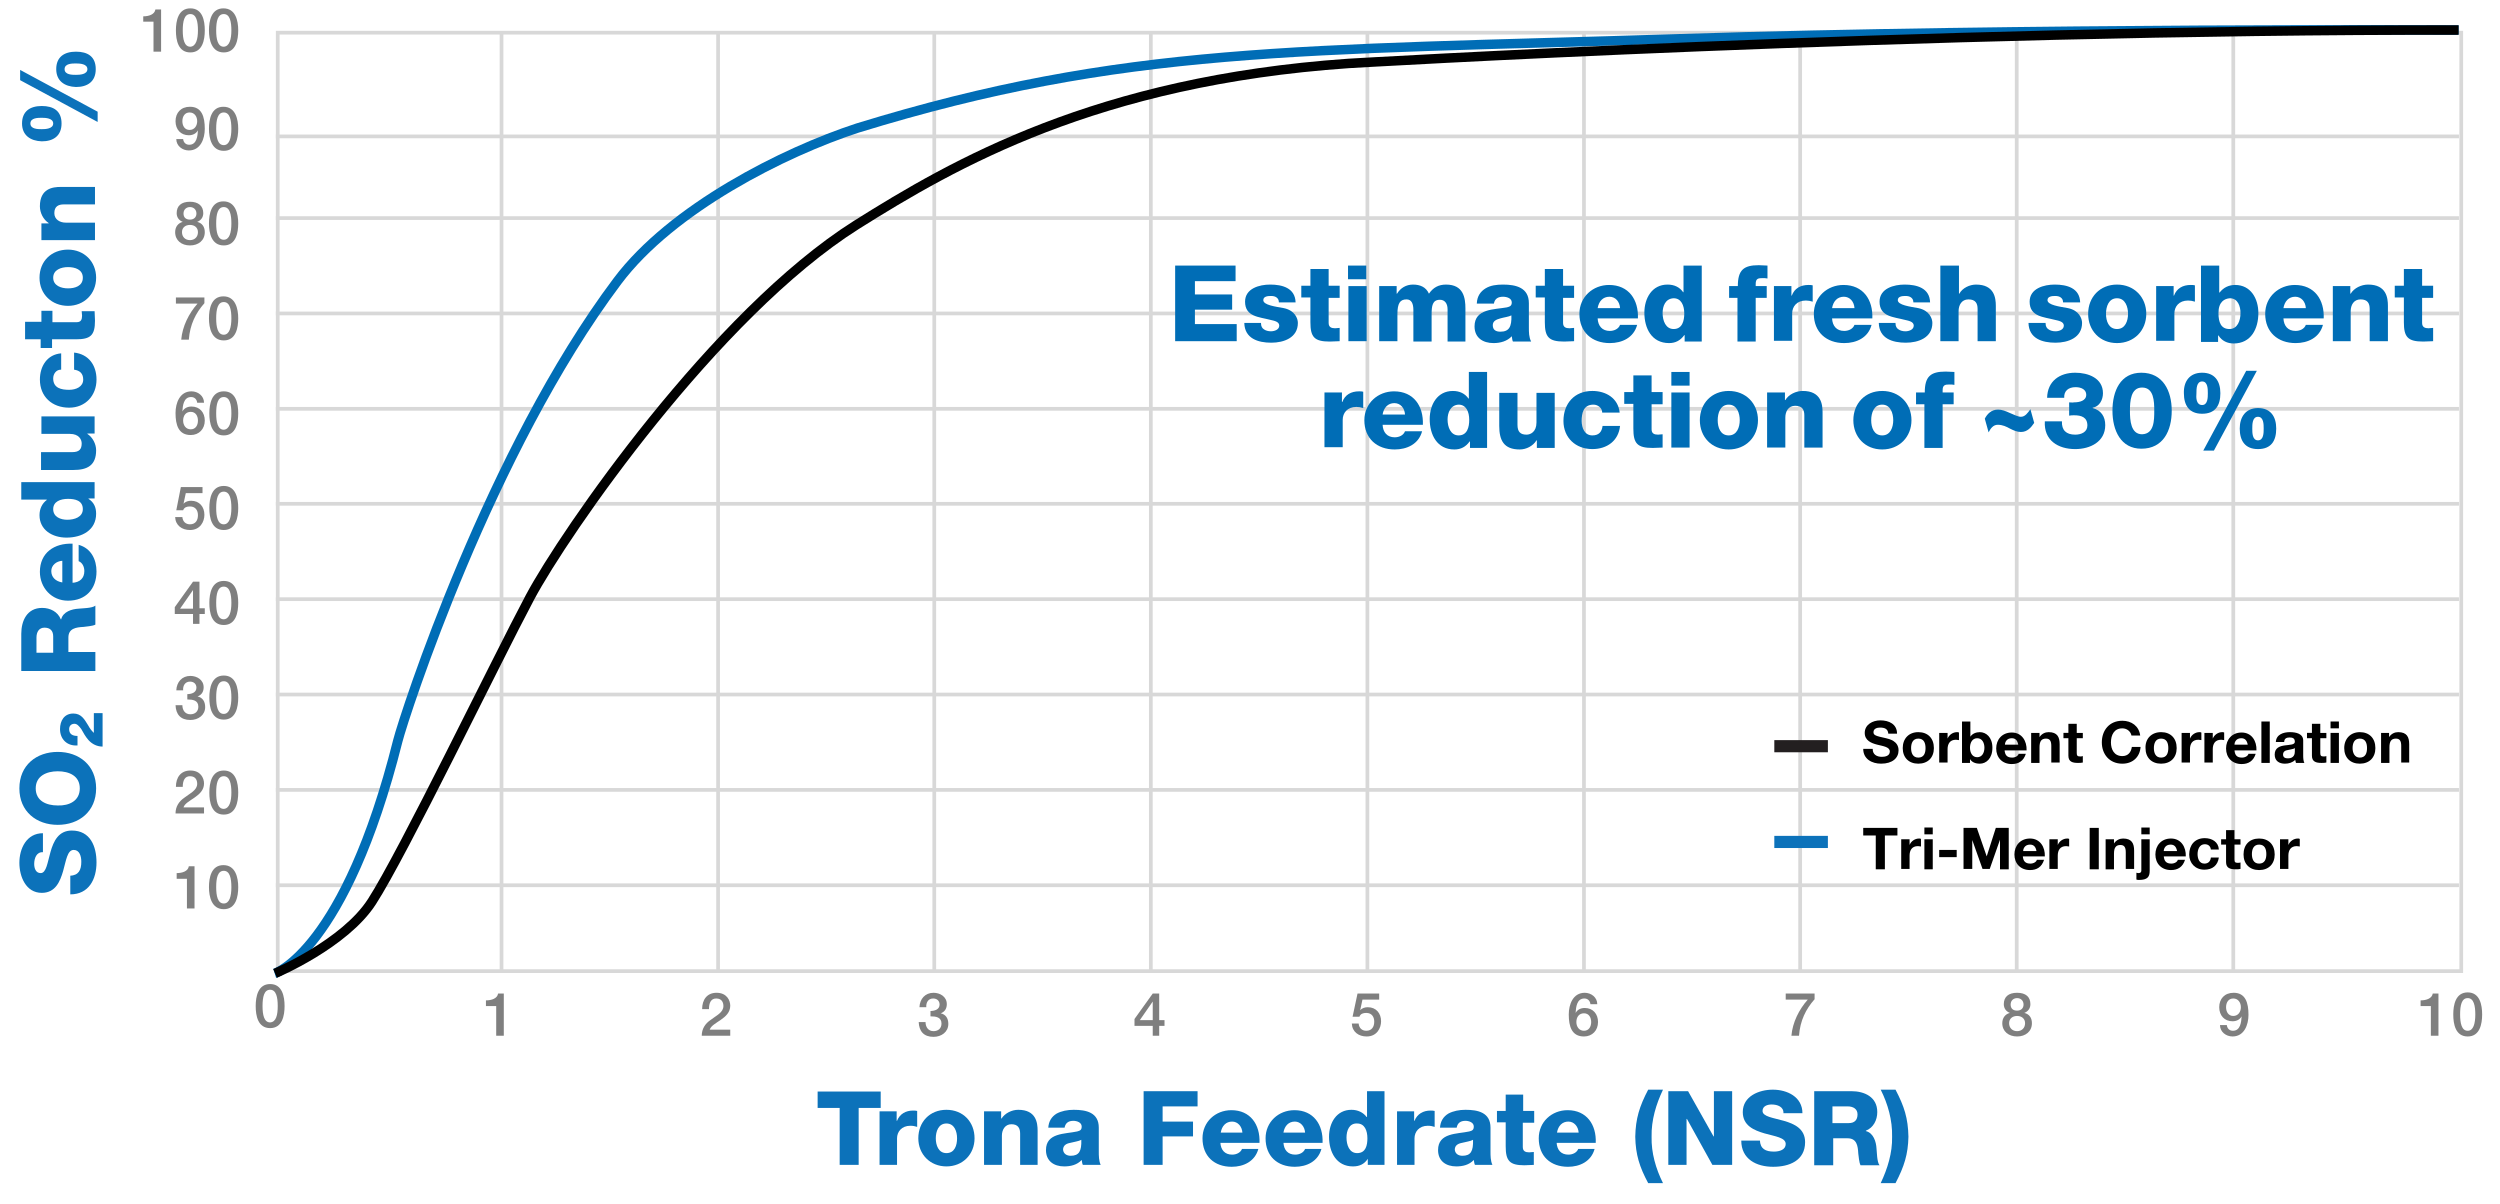 <?xml version="1.0" encoding="utf-8"?>
<!-- Generator: Adobe Illustrator 27.4.1, SVG Export Plug-In . SVG Version: 6.00 Build 0)  -->
<svg version="1.1" id="Layer_1" xmlns="http://www.w3.org/2000/svg" xmlns:xlink="http://www.w3.org/1999/xlink" x="0px" y="0px"
	 viewBox="0 0 658 317" style="enable-background:new 0 0 658 317;" xml:space="preserve">
<style type="text/css">
	.st0{enable-background:new    ;}
	.st1{fill:#0C72BA;}
	.st2{fill:none;stroke:#D8D8D8;stroke-width:0.981;stroke-miterlimit:10;}
	.st3{opacity:0.5;enable-background:new    ;}
	.st4{fill:#231F20;}
	.st5{fill:none;stroke:#006DB6;stroke-width:2.5;stroke-miterlimit:10;}
	.st6{fill:none;stroke:#000000;stroke-width:2.5;stroke-miterlimit:10;}
	.st7{fill:#006DB6;}
</style>
<g class="st0">
	<path class="st1" d="M18.4,230.5c2.3-0.1,3-1.5,3-3.7c0-1.5-0.5-3.1-2-3.1c-1.7,0-2,2.8-2.8,5.6c-0.8,2.7-2,5.7-5.6,5.7
		c-4.2,0-5.9-4.3-5.9-7.9c0-3.8,1.9-7.8,6.2-7.8v5c-1.7-0.1-2.3,1.6-2.3,3.1c0,1.1,0.4,2.4,1.7,2.4c1.5,0,1.8-2.8,2.6-5.6
		c0.8-2.8,2.1-5.6,5.6-5.6c4.9,0,6.5,4.2,6.5,8.4c0,4.4-2,8.4-6.9,8.4V230.5z"/>
	<path class="st1" d="M5.1,207.5c0-6.1,4.5-9.6,10.1-9.6c5.6,0,10.1,3.5,10.1,9.6s-4.5,9.6-10.1,9.6C9.6,217.1,5.1,213.6,5.1,207.5z
		 M21,207.5c0-3.3-2.8-4.5-5.8-4.5c-2.9,0-5.8,1.2-5.8,4.5s2.8,4.5,5.8,4.5C18.2,212.1,21,210.8,21,207.5z"/>
</g>
<g class="st0">
	<path class="st1" d="M27,196.5c-1.4,0-2.7-0.6-3.7-1.7c-0.8-0.9-1.4-2-1.9-2.9c-0.6-0.8-1.1-1.4-1.8-1.4c-0.9,0-1.4,0.6-1.4,1.4
		c0,1.4,1,1.8,2.2,1.8v2.5c-2.7,0.2-4.6-1.6-4.6-4.3c0-2.2,1.1-4.1,3.5-4.1c2.1,0,2.9,1.5,3.9,3.1c0.5,0.9,0.8,1.3,1.5,2v-5.2H27
		V196.5z"/>
</g>
<g class="st0">
	<path class="st1" d="M5.6,176.7v-9.9c0-3.4,1.5-6.8,5.5-6.8c2.1,0,4.1,1,4.9,3h0.1c0.5-2,2.8-2.7,4.6-2.8c0.8-0.1,3.6-0.1,4.4-0.8
		v5c-0.7,0.4-2.5,0.5-3.1,0.6c-2,0.1-4,0.4-4,2.8v3.8h7.1v5H5.6z M14,171.7v-4.2c0-1.5-0.8-2.3-2.3-2.3c-1.4,0-2.1,1.1-2.1,2.6v4H14
		z"/>
	<path class="st1" d="M19,153.4c2-0.1,3.2-1.2,3.2-3.1c0-1.1-0.5-2.2-1.5-2.6v-4.3c3.3,0.9,4.7,3.9,4.7,7c0,4.6-2.8,7.7-7.5,7.7
		c-4.3,0-7.4-3.4-7.4-7.6c0-5,3.8-7.6,8.6-7.4V153.4z M16.4,147.6c-1.6,0.1-2.9,1.2-2.9,2.7c0,1.6,1.1,2.7,2.9,3V147.6z"/>
	<path class="st1" d="M24.9,126.8v4.4h-1.6v0.1c1.4,0.9,2,2.2,2,3.9c0,4.4-3.8,6.3-7.8,6.3c-3.7,0-7.1-2-7.1-5.9
		c0-1.7,0.7-3.1,1.9-4v-0.1H5.6v-4.6H24.9z M17.7,136.8c1.9,0,4.1-0.7,4.1-2.8c0-2.3-2.1-2.7-3.9-2.7c-2,0-3.9,0.7-3.9,2.7
		C14,136.1,16,136.8,17.7,136.8z"/>
	<path class="st1" d="M24.9,109.6v4.5H23v0.1c1.4,0.9,2.3,2.7,2.3,4.3c0,4-2.3,5.2-6,5.2h-8.5V119H19c1.9,0,2.5-0.8,2.5-2.3
		c0-1-0.7-2.5-3.1-2.5h-7.5v-4.6H24.9z"/>
	<path class="st1" d="M16,97.3c-1.2,0-2,1.1-2,2.3c0,2.6,2.2,3,4.2,3c1.8,0,3.7-0.8,3.7-2.7c0-1.6-0.9-2.4-2.4-2.6v-4.5
		c3.8,0.4,5.9,3.3,5.9,7.1c0,4.2-2.9,7.4-7.2,7.4c-4.5,0-7.7-2.9-7.7-7.4c0-3.5,1.9-6.6,5.6-6.9V97.3z"/>
	<path class="st1" d="M13.8,81.9v2.9h6.4c1.1,0,1.4-0.7,1.4-1.7c0-0.4-0.1-0.8-0.1-1.2h3.4c0,0.8,0.1,1.7,0.1,2.5
		c0,3.9-1.2,4.9-5,4.9h-6.3v2.3h-3v-2.3H6.6v-4.6h4.3v-2.9H13.8z"/>
	<path class="st1" d="M10.4,73.1c0-4.4,3.2-7.4,7.5-7.4c4.2,0,7.4,3.1,7.4,7.4s-3.2,7.4-7.4,7.4C13.7,80.5,10.4,77.5,10.4,73.1z
		 M21.8,73.1c0-2.2-2.1-2.8-3.9-2.8c-1.8,0-3.9,0.7-3.9,2.8c0,2.1,2.1,2.8,3.9,2.8C19.7,75.9,21.8,75.3,21.8,73.1z"/>
	<path class="st1" d="M10.9,63.3v-4.5h1.9v-0.1c-1.4-0.9-2.3-2.7-2.3-4.4c0-4.7,3.4-5.1,5.5-5.1h9v4.6h-6.8h-1.4
		c-1.4,0-2.5,0.5-2.5,2.3c0,1.7,1.5,2.5,3,2.5h7.7v4.6H10.9z"/>
	<path class="st1" d="M25.7,32.1l-20.4-11v-2.7l20.4,11V32.1z M5.8,32.5c0-3.2,2.1-4.6,5.2-4.6c3.1,0,5.2,1.3,5.2,4.6
		c0,3.3-2.2,4.7-5.2,4.7C8,37.1,5.8,35.6,5.8,32.5z M14,32.5c0-1.4-2-1.5-3-1.5s-3,0-3,1.5c0,1.5,2,1.5,3,1.5S14,33.9,14,32.5z
		 M14.8,18.2c0-3.2,2.1-4.6,5.2-4.6c3.1,0,5.2,1.3,5.2,4.6c0,3.3-2.2,4.7-5.2,4.7C17,22.8,14.8,21.3,14.8,18.2z M23,18.2
		c0-1.4-2-1.5-3-1.5s-3,0-3,1.5c0,1.5,2,1.5,3,1.5S23,19.6,23,18.2z"/>
</g>
<g class="st0">
	<path class="st1" d="M231.7,291.6H226v15h-5v-15h-5.8v-4.3h16.6V291.6z"/>
	<path class="st1" d="M231.5,292.5h4.5v2.5h0.1c0.7-1.8,2.3-2.7,4.2-2.7c0.4,0,0.7,0,1.1,0.1v4.2c-0.6-0.2-1.1-0.3-1.8-0.3
		c-2.3,0-3.5,1.6-3.5,3.3v7h-4.6V292.5z"/>
	<path class="st1" d="M249.1,292.1c4.4,0,7.4,3.2,7.4,7.5c0,4.2-3.1,7.4-7.4,7.4s-7.4-3.2-7.4-7.4
		C241.7,295.3,244.7,292.1,249.1,292.1z M249.1,303.5c2.2,0,2.8-2.1,2.8-3.9c0-1.8-0.7-3.9-2.8-3.9c-2.1,0-2.8,2.1-2.8,3.9
		C246.3,301.4,247,303.5,249.1,303.5z"/>
	<path class="st1" d="M259,292.5h4.5v1.9h0.1c0.9-1.4,2.7-2.3,4.4-2.3c4.7,0,5.1,3.4,5.1,5.5v9h-4.6v-6.8v-1.4
		c0-1.4-0.5-2.5-2.3-2.5c-1.7,0-2.5,1.5-2.5,3v7.7H259V292.5z"/>
	<path class="st1" d="M275.9,296.9c0.1-1.8,0.9-3,2.2-3.8c1.3-0.7,2.9-1,4.5-1c3.3,0,6.6,0.7,6.6,4.7v6.2c0,1.2,0,2.5,0.5,3.6H285
		c-0.2-0.4-0.2-0.9-0.3-1.3c-1.2,1.3-2.9,1.7-4.6,1.7c-2.7,0-4.8-1.4-4.8-4.3c0-4.6,5-4.2,8.2-4.9c0.8-0.2,1.2-0.4,1.2-1.3
		c0-1.1-1.3-1.5-2.2-1.5c-1.3,0-2.1,0.6-2.3,1.8H275.9z M281.8,304.2c2.2,0,2.9-1.2,2.8-4.2c-0.7,0.4-1.8,0.5-2.9,0.8
		c-1.1,0.2-1.9,0.7-1.9,1.8C279.9,303.7,280.8,304.2,281.8,304.2z"/>
	<path class="st1" d="M300.9,287.2h14.3v4h-9.2v4h8v3.9h-8v7.5h-5V287.2z"/>
	<path class="st1" d="M321.2,300.7c0.1,2,1.2,3.2,3.1,3.2c1.1,0,2.2-0.5,2.6-1.5h4.3c-0.9,3.3-3.9,4.7-7,4.7c-4.6,0-7.7-2.8-7.7-7.5
		c0-4.3,3.4-7.4,7.6-7.4c5,0,7.6,3.8,7.4,8.6H321.2z M327,298.1c-0.1-1.6-1.2-2.9-2.7-2.9c-1.6,0-2.7,1.1-3,2.9H327z"/>
	<path class="st1" d="M337.8,300.7c0.1,2,1.2,3.2,3.1,3.2c1.1,0,2.2-0.5,2.6-1.5h4.3c-0.9,3.3-3.9,4.7-7,4.7c-4.6,0-7.7-2.8-7.7-7.5
		c0-4.3,3.4-7.4,7.6-7.4c5,0,7.6,3.8,7.4,8.6H337.8z M343.5,298.1c-0.1-1.6-1.2-2.9-2.7-2.9c-1.6,0-2.7,1.1-3,2.9H343.5z"/>
	<path class="st1" d="M364.4,306.6H360V305H360c-0.9,1.4-2.2,2-3.9,2c-4.4,0-6.3-3.8-6.3-7.8c0-3.7,2-7.1,5.9-7.1
		c1.7,0,3.1,0.7,4,1.9h0.1v-6.8h4.6V306.6z M354.4,299.4c0,1.9,0.7,4.1,2.8,4.1c2.3,0,2.7-2.1,2.7-3.9c0-2-0.7-3.9-2.7-3.9
		C355.1,295.6,354.4,297.6,354.4,299.4z"/>
	<path class="st1" d="M367.7,292.5h4.5v2.5h0.1c0.7-1.8,2.3-2.7,4.2-2.7c0.4,0,0.7,0,1.1,0.1v4.2c-0.6-0.2-1.1-0.3-1.8-0.3
		c-2.3,0-3.5,1.6-3.5,3.3v7h-4.6V292.5z"/>
	<path class="st1" d="M379,296.9c0.1-1.8,0.9-3,2.2-3.8c1.3-0.7,2.9-1,4.5-1c3.3,0,6.6,0.7,6.6,4.7v6.2c0,1.2,0,2.5,0.5,3.6h-4.6
		c-0.2-0.4-0.2-0.9-0.3-1.3c-1.2,1.3-2.9,1.7-4.6,1.7c-2.7,0-4.8-1.4-4.8-4.3c0-4.6,5-4.2,8.2-4.9c0.8-0.2,1.2-0.4,1.2-1.3
		c0-1.1-1.3-1.5-2.2-1.5c-1.3,0-2.1,0.6-2.3,1.8H379z M384.9,304.2c2.2,0,2.9-1.2,2.8-4.2c-0.7,0.4-1.8,0.5-2.9,0.8
		c-1.1,0.2-1.9,0.7-1.9,1.8C383,303.7,383.9,304.2,384.9,304.2z"/>
	<path class="st1" d="M403.7,295.5h-2.9v6.4c0,1.1,0.7,1.4,1.7,1.4c0.4,0,0.8-0.1,1.2-0.1v3.4c-0.8,0-1.7,0.1-2.5,0.1
		c-3.9,0-4.9-1.2-4.9-5v-6.3h-2.3v-3h2.3v-4.3h4.6v4.3h2.9V295.5z"/>
	<path class="st1" d="M409.7,300.7c0.1,2,1.2,3.2,3.1,3.2c1.1,0,2.2-0.5,2.6-1.5h4.3c-0.9,3.3-3.9,4.7-7,4.7c-4.6,0-7.7-2.8-7.7-7.5
		c0-4.3,3.4-7.4,7.6-7.4c5,0,7.6,3.8,7.4,8.6H409.7z M415.5,298.1c-0.1-1.6-1.2-2.9-2.7-2.9c-1.6,0-2.7,1.1-3,2.9H415.5z"/>
	<path class="st1" d="M437.7,286.8c-1.8,3.8-3.1,8-3,12.4c-0.1,4.2,1.1,8.4,3,12.2h-3.9c-2.3-4.3-3.3-7.5-3.4-12.2
		c0.1-4.8,1.1-8,3.4-12.4H437.7z"/>
	<path class="st1" d="M439.1,287.2h5.2l6.7,11.9h0.1v-11.9h4.8v19.4h-5.2l-6.7-12.1h-0.1v12.1h-4.8V287.2z"/>
	<path class="st1" d="M463.2,300.1c0.1,2.3,1.5,3,3.7,3c1.5,0,3.1-0.5,3.1-2c0-1.7-2.8-2-5.6-2.8c-2.7-0.8-5.7-2-5.7-5.6
		c0-4.2,4.3-5.9,7.9-5.9c3.8,0,7.8,1.9,7.8,6.2h-5c0.1-1.7-1.6-2.3-3.1-2.3c-1.1,0-2.4,0.4-2.4,1.7c0,1.5,2.8,1.8,5.6,2.6
		c2.8,0.8,5.6,2.1,5.6,5.6c0,4.9-4.2,6.5-8.4,6.5c-4.4,0-8.4-2-8.4-6.9H463.2z"/>
	<path class="st1" d="M477.4,287.2h9.9c3.4,0,6.8,1.5,6.8,5.5c0,2.1-1,4.1-3,4.9v0.1c2,0.5,2.7,2.8,2.8,4.6c0.1,0.8,0.1,3.6,0.8,4.4
		h-5c-0.4-0.7-0.5-2.5-0.6-3.1c-0.1-2-0.4-4-2.8-4h-3.8v7.1h-5V287.2z M482.4,295.6h4.2c1.5,0,2.3-0.8,2.3-2.3
		c0-1.4-1.1-2.1-2.6-2.1h-4V295.6z"/>
	<path class="st1" d="M498.9,286.8c2.3,4.4,3.3,7.5,3.4,12.4c-0.1,4.6-1.1,7.8-3.4,12.2H495c1.8-3.8,3.1-8,3-12.2
		c0.1-4.4-1.1-8.6-3-12.4H498.9z"/>
</g>
<g>
	<rect x="73.1" y="8.6" class="st2" width="574.7" height="247"/>
	<line class="st2" x1="72.6" y1="35.9" x2="647.2" y2="35.9"/>
	<line class="st2" x1="72.6" y1="57.4" x2="647.2" y2="57.4"/>
	<line class="st2" x1="72.6" y1="82.5" x2="647.2" y2="82.5"/>
	<line class="st2" x1="72.6" y1="107.6" x2="647.2" y2="107.6"/>
	<line class="st2" x1="72.6" y1="132.6" x2="647.2" y2="132.6"/>
	<line class="st2" x1="72.6" y1="157.7" x2="647.2" y2="157.7"/>
	<line class="st2" x1="72.6" y1="182.8" x2="647.2" y2="182.8"/>
	<line class="st2" x1="72.6" y1="207.9" x2="647.2" y2="207.9"/>
	<line class="st2" x1="72.6" y1="233" x2="647.2" y2="233"/>
	<line class="st2" x1="132" y1="255.5" x2="132" y2="8.6"/>
	<line class="st2" x1="189" y1="255.5" x2="189" y2="8.6"/>
	<line class="st2" x1="245.9" y1="255.5" x2="245.9" y2="8.6"/>
	<line class="st2" x1="302.9" y1="255.5" x2="302.9" y2="8.6"/>
	<line class="st2" x1="359.9" y1="255.5" x2="359.9" y2="8.6"/>
	<line class="st2" x1="416.9" y1="255.5" x2="416.9" y2="8.6"/>
	<line class="st2" x1="473.8" y1="255.5" x2="473.8" y2="8.6"/>
	<line class="st2" x1="530.8" y1="255.5" x2="530.8" y2="8.6"/>
	<line class="st2" x1="587.8" y1="255.5" x2="587.8" y2="8.6"/>
</g>
<g class="st3">
	<path d="M74.9,264.8c0,2.5-0.6,5.8-3.8,5.8s-3.8-3.2-3.8-5.8c0-2.5,0.6-5.8,3.8-5.8S74.9,262.3,74.9,264.8z M73.1,264.8
		c0-2.3-0.4-4.3-2-4.3c-1.6,0-2,1.9-2,4.3c0,2.3,0.4,4.3,2,4.3C72.7,269,73.1,267.1,73.1,264.8z"/>
</g>
<g class="st3">
	<path d="M46.5,229.8c1.5,0,3-0.5,3.2-1.8h1.5v11.1h-2v-7.8h-2.7V229.8z"/>
	<path d="M62.7,233.5c0,2.5-0.6,5.8-3.8,5.8S55,236,55,233.5c0-2.5,0.6-5.8,3.8-5.8S62.7,231,62.7,233.5z M60.9,233.5
		c0-2.3-0.4-4.3-2-4.3c-1.6,0-2,1.9-2,4.3c0,2.3,0.4,4.3,2,4.3C60.4,237.8,60.9,235.9,60.9,233.5z"/>
</g>
<g class="st3">
	<path d="M53.8,214.1h-7.6c0-1.8,0.9-3.2,2.4-4.2c1.4-1.1,3.3-1.9,3.3-3.6c0-0.8-0.3-2-1.9-2c-1.4,0-1.9,1.2-1.9,2.8h-1.8
		c0-2.5,1.3-4.3,3.8-4.3c2.7,0,3.6,2,3.6,3.4c0,3.5-4.8,4.3-5.4,6.3h5.4V214.1z"/>
	<path d="M62.7,208.6c0,2.5-0.6,5.8-3.8,5.8s-3.8-3.2-3.8-5.8c0-2.5,0.6-5.8,3.8-5.8S62.7,206.1,62.7,208.6z M60.9,208.6
		c0-2.3-0.4-4.3-2-4.3c-1.6,0-2,1.9-2,4.3c0,2.3,0.4,4.3,2,4.3C60.4,212.8,60.9,210.9,60.9,208.6z"/>
</g>
<g class="st3">
	<path d="M49.2,182.7c1.2,0,2.5-0.4,2.5-1.7c0-1-0.7-1.6-1.7-1.6c-1.3,0-1.9,1.1-1.8,2.3h-1.8c0.1-2.2,1.5-3.8,3.7-3.8
		c1.7,0,3.5,1,3.5,3c0,1.1-0.5,2-1.6,2.4v0c1.3,0.3,2,1.3,2,2.8c0,2.1-1.8,3.4-3.9,3.4c-2.6,0-3.8-1.5-3.9-3.9h1.8
		c0,1.3,0.7,2.4,2.1,2.4c1.2,0,2.1-0.7,2.1-2c0-1.7-1.5-1.9-2.9-1.9V182.7z"/>
	<path d="M62.7,183.6c0,2.5-0.6,5.8-3.8,5.8s-3.8-3.2-3.8-5.8c0-2.5,0.6-5.8,3.8-5.8S62.7,181.1,62.7,183.6z M60.9,183.6
		c0-2.3-0.4-4.3-2-4.3c-1.6,0-2,1.9-2,4.3c0,2.3,0.4,4.3,2,4.3C60.4,187.9,60.9,185.9,60.9,183.6z"/>
</g>
<g class="st3">
	<path d="M53.9,161.6h-1.4v2.6h-1.7v-2.6H46v-1.8l4.8-6.7h1.7v7h1.4V161.6z M47.4,160.2h3.4v-4.9h0L47.4,160.2z"/>
	<path d="M62.7,158.7c0,2.5-0.6,5.8-3.8,5.8s-3.8-3.2-3.8-5.8c0-2.5,0.6-5.8,3.8-5.8S62.7,156.1,62.7,158.7z M60.9,158.7
		c0-2.3-0.4-4.3-2-4.3c-1.6,0-2,1.9-2,4.3c0,2.3,0.4,4.3,2,4.3C60.4,162.9,60.9,161,60.9,158.7z"/>
</g>
<g class="st3">
	<path d="M47.6,128.2h5.7v1.6h-4.4l-0.6,2.8l0,0c0.5-0.6,1.3-0.8,2-0.8c2.2,0,3.5,1.6,3.5,3.7c0,1.8-1.1,4-3.8,4
		c-2.1,0-3.8-1.2-3.9-3.4H48c0.1,1.2,0.9,1.9,2,1.9c1.5,0,2.1-1.1,2.1-2.4c0-1.2-0.6-2.3-2.1-2.3c-0.8,0-1.5,0.2-1.8,1h-1.8
		L47.6,128.2z"/>
	<path d="M62.7,133.7c0,2.5-0.6,5.8-3.8,5.8s-3.8-3.2-3.8-5.8c0-2.5,0.6-5.8,3.8-5.8S62.7,131.2,62.7,133.7z M60.9,133.7
		c0-2.3-0.4-4.3-2-4.3c-1.6,0-2,1.9-2,4.3c0,2.3,0.4,4.3,2,4.3C60.4,138,60.9,136,60.9,133.7z"/>
</g>
<g class="st3">
	<path d="M51.9,106c-0.1-0.9-0.7-1.5-1.6-1.5c-2,0-2.2,2.3-2.3,3.8l0,0c0.5-0.9,1.4-1.3,2.4-1.3c2.2,0,3.5,1.6,3.5,3.7
		c0,2.2-1.5,3.8-3.7,3.8c-3.2,0-4-2.6-4-5.8c0-2.6,1.1-5.7,4.2-5.7c1.7,0,3.3,1.2,3.3,3H51.9z M52.1,110.7c0-1.2-0.6-2.3-1.9-2.3
		c-1.3,0-2,1-2,2.3c0,1.2,0.7,2.3,2,2.3C51.5,113,52.1,111.9,52.1,110.7z"/>
	<path d="M62.7,108.8c0,2.5-0.6,5.8-3.8,5.8s-3.8-3.2-3.8-5.8c0-2.5,0.6-5.8,3.8-5.8S62.7,106.2,62.7,108.8z M60.9,108.8
		c0-2.3-0.4-4.3-2-4.3c-1.6,0-2,1.9-2,4.3c0,2.3,0.4,4.3,2,4.3C60.4,113,60.9,111.1,60.9,108.8z"/>
</g>
<g class="st3">
	<path d="M46.2,78.3h7.6v1.5c-2.3,2.6-3.8,5.6-4.1,9.6h-2c0.3-3.5,2-6.9,4.3-9.5h-5.7V78.3z"/>
	<path d="M62.7,83.8c0,2.5-0.6,5.8-3.8,5.8S55,86.3,55,83.8c0-2.5,0.6-5.8,3.8-5.8S62.7,81.3,62.7,83.8z M60.9,83.8
		c0-2.3-0.4-4.3-2-4.3c-1.6,0-2,1.9-2,4.3c0,2.3,0.4,4.3,2,4.3C60.4,88.1,60.9,86.1,60.9,83.8z"/>
</g>
<g class="st3">
	<path d="M46.1,61.1c0-1.4,0.8-2.4,2-2.7v0c-1-0.4-1.6-1.2-1.6-2.3c0-1.9,1.2-3,3.5-3c2.2,0,3.5,1.1,3.5,3c0,1.1-0.6,1.9-1.6,2.3v0
		c1.3,0.3,2,1.3,2,2.7c0,2.2-1.7,3.5-3.9,3.5S46.1,63.3,46.1,61.1z M52.1,61.1c0-1.2-0.9-1.9-2.1-1.9c-1.2,0-2.1,0.7-2.1,1.9
		c0,1.3,0.9,2.1,2.1,2.1C51.2,63.2,52.1,62.4,52.1,61.1z M48.3,56.2c0,1.1,0.7,1.6,1.7,1.6s1.7-0.6,1.7-1.6c0-1.1-0.8-1.7-1.7-1.7
		C49.1,54.5,48.3,55.1,48.3,56.2z"/>
	<path d="M62.7,58.8c0,2.5-0.6,5.8-3.8,5.8S55,61.4,55,58.8c0-2.5,0.6-5.8,3.8-5.8S62.7,56.3,62.7,58.8z M60.9,58.8
		c0-2.3-0.4-4.3-2-4.3c-1.6,0-2,1.9-2,4.3c0,2.3,0.4,4.3,2,4.3C60.4,63.1,60.9,61.2,60.9,58.8z"/>
</g>
<g class="st3">
	<path d="M48.2,36.6c0.1,0.9,0.7,1.5,1.6,1.5c2,0,2.2-2.3,2.3-3.8l0,0c-0.5,0.9-1.4,1.3-2.4,1.3c-2.1,0-3.5-1.5-3.5-3.7
		c0-2.2,1.4-3.8,3.8-3.8c3.1,0,3.9,2.6,3.9,5.8c0,2.6-1.1,5.7-4.2,5.7c-1.7,0-3.3-1.2-3.3-3H48.2z M48,31.9c0,1.2,0.6,2.3,1.9,2.3
		c1.3,0,2-1.1,2-2.3c0-1.2-0.7-2.3-2-2.3C48.6,29.6,48,30.7,48,31.9z"/>
	<path d="M62.7,33.9c0,2.5-0.6,5.8-3.8,5.8S55,36.4,55,33.9c0-2.5,0.6-5.8,3.8-5.8S62.7,31.4,62.7,33.9z M60.9,33.9
		c0-2.3-0.4-4.3-2-4.3c-1.6,0-2,1.9-2,4.3c0,2.3,0.4,4.3,2,4.3C60.4,38.2,60.9,36.2,60.9,33.9z"/>
</g>
<g class="st3">
	<path d="M37.7,4.3c1.5,0,3-0.5,3.2-1.8h1.5v11.1h-2V5.7h-2.7V4.3z"/>
	<path d="M53.9,8c0,2.5-0.6,5.8-3.8,5.8s-3.8-3.2-3.8-5.8c0-2.5,0.6-5.8,3.8-5.8S53.9,5.4,53.9,8z M52.1,8c0-2.3-0.4-4.3-2-4.3
		c-1.6,0-2,1.9-2,4.3c0,2.3,0.4,4.3,2,4.3C51.6,12.2,52.1,10.3,52.1,8z"/>
	<path d="M62.7,8c0,2.5-0.6,5.8-3.8,5.8S55,10.5,55,8c0-2.5,0.6-5.8,3.8-5.8S62.7,5.4,62.7,8z M60.9,8c0-2.3-0.4-4.3-2-4.3
		c-1.6,0-2,1.9-2,4.3c0,2.3,0.4,4.3,2,4.3C60.4,12.2,60.9,10.3,60.9,8z"/>
</g>
<g class="st3">
	<path d="M127.9,263.3c1.5,0,3-0.5,3.2-1.8h1.5v11.1h-2v-7.8h-2.7V263.3z"/>
</g>
<g class="st3">
	<path d="M192.3,272.6h-7.6c0-1.8,0.9-3.2,2.4-4.2c1.4-1.1,3.3-1.9,3.3-3.6c0-0.8-0.3-2-1.9-2c-1.4,0-1.9,1.2-1.9,2.8h-1.8
		c0-2.5,1.3-4.3,3.8-4.3c2.7,0,3.6,2,3.6,3.4c0,3.5-4.8,4.3-5.4,6.3h5.4V272.6z"/>
</g>
<g class="st3">
	<path d="M244.8,266.1c1.2,0,2.5-0.4,2.5-1.7c0-1-0.7-1.6-1.7-1.6c-1.3,0-1.9,1.1-1.8,2.3h-1.8c0.1-2.2,1.5-3.8,3.7-3.8
		c1.7,0,3.5,1,3.5,3c0,1.1-0.5,2-1.6,2.4v0c1.3,0.3,2,1.3,2,2.8c0,2.1-1.8,3.4-3.9,3.4c-2.6,0-3.8-1.5-3.9-3.9h1.8
		c0,1.3,0.7,2.4,2.1,2.4c1.2,0,2.1-0.7,2.1-2c0-1.7-1.5-1.9-2.9-1.9V266.1z"/>
</g>
<g class="st3">
	<path d="M306.5,270h-1.4v2.6h-1.7V270h-4.8v-1.8l4.8-6.7h1.7v7h1.4V270z M300,268.5h3.4v-4.9h0L300,268.5z"/>
</g>
<g class="st3">
	<path d="M357.3,261.5h5.7v1.6h-4.4l-0.6,2.8l0,0c0.5-0.6,1.3-0.8,2-0.8c2.2,0,3.5,1.6,3.5,3.7c0,1.8-1.1,4-3.8,4
		c-2.1,0-3.8-1.2-3.9-3.4h1.8c0.1,1.2,0.9,1.9,2,1.9c1.5,0,2.1-1.1,2.1-2.4c0-1.2-0.6-2.3-2.1-2.3c-0.8,0-1.5,0.2-1.8,1h-1.8
		L357.3,261.5z"/>
</g>
<g class="st3">
	<path d="M418.6,264.3c-0.1-0.9-0.7-1.5-1.6-1.5c-2,0-2.2,2.3-2.3,3.8l0,0c0.5-0.9,1.4-1.3,2.4-1.3c2.2,0,3.5,1.6,3.5,3.7
		c0,2.2-1.5,3.8-3.7,3.8c-3.2,0-4-2.6-4-5.8c0-2.6,1.1-5.7,4.2-5.7c1.7,0,3.3,1.2,3.3,3H418.6z M418.8,269c0-1.2-0.6-2.3-1.9-2.3
		s-2,1-2,2.3c0,1.2,0.7,2.3,2,2.3S418.8,270.2,418.8,269z"/>
</g>
<g class="st3">
	<path d="M470,261.5h7.6v1.5c-2.3,2.6-3.8,5.6-4.1,9.6h-2c0.3-3.5,2-6.9,4.3-9.5H470V261.5z"/>
</g>
<g class="st3">
	<path d="M527,269.3c0-1.4,0.8-2.4,2-2.7v0c-1-0.4-1.6-1.2-1.6-2.3c0-1.9,1.2-3,3.5-3s3.5,1.1,3.5,3c0,1.1-0.6,1.9-1.6,2.3v0
		c1.3,0.3,2,1.3,2,2.7c0,2.2-1.7,3.5-3.9,3.5S527,271.5,527,269.3z M533,269.3c0-1.2-0.9-1.9-2.1-1.9s-2.1,0.7-2.1,1.9
		c0,1.3,0.9,2.1,2.1,2.1S533,270.6,533,269.3z M529.2,264.4c0,1.1,0.7,1.6,1.7,1.6s1.7-0.6,1.7-1.6c0-1.1-0.8-1.7-1.7-1.7
		S529.2,263.3,529.2,264.4z"/>
</g>
<g class="st3">
	<path d="M586.1,269.8c0.1,0.9,0.7,1.5,1.6,1.5c2,0,2.2-2.3,2.3-3.8l0,0c-0.5,0.9-1.4,1.3-2.4,1.3c-2.1,0-3.5-1.5-3.5-3.7
		c0-2.2,1.4-3.8,3.8-3.8c3.1,0,3.9,2.6,3.9,5.8c0,2.6-1.1,5.7-4.2,5.7c-1.7,0-3.3-1.2-3.3-3H586.1z M585.9,265.1
		c0,1.2,0.6,2.3,1.9,2.3c1.3,0,2-1.1,2-2.3c0-1.2-0.7-2.3-2-2.3C586.5,262.8,585.9,263.9,585.9,265.1z"/>
</g>
<g class="st3">
	<path d="M637.1,263.3c1.5,0,3-0.5,3.2-1.8h1.5v11.1h-2v-7.8h-2.7V263.3z"/>
	<path d="M653.3,267c0,2.5-0.6,5.8-3.8,5.8s-3.8-3.2-3.8-5.8c0-2.5,0.6-5.8,3.8-5.8S653.3,264.5,653.3,267z M651.5,267
		c0-2.3-0.4-4.3-2-4.3c-1.6,0-2,1.9-2,4.3c0,2.3,0.4,4.3,2,4.3C651,271.3,651.5,269.4,651.5,267z"/>
</g>
<g>
	<g class="st0">
		<path d="M492.9,197.2c0,1.4,1.1,2,2.4,2c0.8,0,2.1-0.2,2.1-1.4c0-1.2-1.7-1.4-3.3-1.8c-1.6-0.4-3.3-1.1-3.3-3.1
			c0-2.2,2.1-3.3,4.1-3.3c2.3,0,4.4,1,4.4,3.5h-2.3c-0.1-1.3-1-1.6-2.2-1.6c-0.8,0-1.7,0.3-1.7,1.2c0,0.8,0.5,1,3.3,1.6
			c0.8,0.2,3.3,0.7,3.3,3.2c0,2-1.6,3.5-4.6,3.5c-2.4,0-4.7-1.2-4.7-3.9H492.9z"/>
		<path d="M504.9,192.7c2.5,0,4.1,1.6,4.1,4.2c0,2.5-1.6,4.1-4.1,4.1c-2.5,0-4.1-1.6-4.1-4.1C500.8,194.4,502.4,192.7,504.9,192.7z
			 M504.9,199.4c1.5,0,1.9-1.2,1.9-2.5s-0.4-2.5-1.9-2.5c-1.5,0-1.9,1.3-1.9,2.5S503.4,199.4,504.9,199.4z"/>
		<path d="M510.5,192.9h2.1v1.5h0c0.4-1,1.4-1.7,2.5-1.7c0.2,0,0.3,0,0.5,0.1v2c-0.2,0-0.5-0.1-0.8-0.1c-1.6,0-2.2,1.1-2.2,2.5v3.5
			h-2.2V192.9z"/>
		<path d="M516.4,189.9h2.2v4h0c0.5-0.8,1.5-1.2,2.5-1.2c1.6,0,3.3,1.3,3.3,4.1c0,2.9-1.7,4.2-3.3,4.2c-1.2,0-2.1-0.4-2.6-1.2h0v1
			h-2.1V189.9z M520.4,194.3c-1.3,0-1.9,1.2-1.9,2.5c0,1.3,0.6,2.5,1.9,2.5s1.9-1.2,1.9-2.5C522.3,195.5,521.7,194.3,520.4,194.3z"
			/>
		<path d="M527.6,197.4c0.1,1.4,0.7,2,2,2c0.9,0,1.6-0.5,1.7-1h1.9c-0.6,1.9-1.9,2.7-3.7,2.7c-2.5,0-4.1-1.7-4.1-4.1
			c0-2.4,1.6-4.2,4.1-4.2c2.7,0,4,2.3,3.9,4.7H527.6z M531.2,196c-0.2-1.1-0.7-1.7-1.7-1.7c-1.4,0-1.8,1.1-1.8,1.7H531.2z"/>
		<path d="M534.7,192.9h2.1v1.1h0c0.6-0.9,1.5-1.3,2.4-1.3c2.3,0,2.9,1.3,2.9,3.2v4.8h-2.2v-4.4c0-1.3-0.4-1.9-1.4-1.9
			c-1.2,0-1.7,0.7-1.7,2.3v4.1h-2.2V192.9z"/>
		<path d="M546.6,192.9h1.6v1.4h-1.6v3.9c0,0.7,0.2,0.9,0.9,0.9c0.2,0,0.5,0,0.7-0.1v1.7c-0.4,0.1-0.8,0.1-1.3,0.1
			c-1.4,0-2.5-0.3-2.5-1.9v-4.6h-1.3v-1.4h1.3v-2.4h2.2V192.9z"/>
		<path d="M561,193.6c-0.2-1.1-1.2-1.9-2.4-1.9c-2.2,0-3,1.8-3,3.7c0,1.8,0.8,3.6,3,3.6c1.5,0,2.3-1,2.5-2.4h2.3
			c-0.2,2.7-2.1,4.4-4.8,4.4c-3.4,0-5.4-2.5-5.4-5.6c0-3.2,2-5.7,5.4-5.7c2.4,0,4.4,1.4,4.7,3.9H561z"/>
		<path d="M568.8,192.7c2.5,0,4.1,1.6,4.1,4.2c0,2.5-1.6,4.1-4.1,4.1c-2.5,0-4.1-1.6-4.1-4.1C564.6,194.4,566.3,192.7,568.8,192.7z
			 M568.8,199.4c1.5,0,1.9-1.2,1.9-2.5s-0.4-2.5-1.9-2.5c-1.5,0-1.9,1.3-1.9,2.5S567.3,199.4,568.8,199.4z"/>
		<path d="M574.3,192.9h2.1v1.5h0c0.4-1,1.4-1.7,2.5-1.7c0.2,0,0.3,0,0.5,0.1v2c-0.2,0-0.5-0.1-0.8-0.1c-1.6,0-2.2,1.1-2.2,2.5v3.5
			h-2.2V192.9z"/>
		<path d="M580.3,192.9h2.1v1.5h0c0.4-1,1.4-1.7,2.5-1.7c0.2,0,0.3,0,0.5,0.1v2c-0.2,0-0.5-0.1-0.8-0.1c-1.6,0-2.2,1.1-2.2,2.5v3.5
			h-2.2V192.9z"/>
		<path d="M588.1,197.4c0.1,1.4,0.7,2,2,2c0.9,0,1.6-0.5,1.7-1h1.9c-0.6,1.9-1.9,2.7-3.7,2.7c-2.5,0-4.1-1.7-4.1-4.1
			c0-2.4,1.6-4.2,4.1-4.2c2.7,0,4,2.3,3.9,4.7H588.1z M591.6,196c-0.2-1.1-0.7-1.7-1.7-1.7c-1.4,0-1.8,1.1-1.8,1.7H591.6z"/>
		<path d="M595.2,189.9h2.2v10.9h-2.2V189.9z"/>
		<path d="M599,195.3c0.1-2,2-2.6,3.7-2.6c1.6,0,3.5,0.4,3.5,2.2v4.1c0,0.7,0.1,1.4,0.3,1.8h-2.2c-0.1-0.2-0.1-0.5-0.2-0.8
			c-0.7,0.7-1.7,1-2.7,1c-1.5,0-2.7-0.7-2.7-2.4c0-3.6,5.4-1.7,5.3-3.4c0-0.9-0.6-1.1-1.4-1.1c-0.8,0-1.4,0.3-1.4,1.2H599z
			 M604,196.9c-0.4,0.3-1.1,0.3-1.8,0.5c-0.7,0.1-1.3,0.4-1.3,1.2c0,0.8,0.6,1,1.3,1c1.7,0,1.8-1.3,1.8-1.8V196.9z"/>
		<path d="M610.7,192.9h1.6v1.4h-1.6v3.9c0,0.7,0.2,0.9,0.9,0.9c0.2,0,0.5,0,0.7-0.1v1.7c-0.4,0.1-0.8,0.1-1.3,0.1
			c-1.4,0-2.5-0.3-2.5-1.9v-4.6h-1.3v-1.4h1.3v-2.4h2.2V192.9z"/>
		<path d="M615.6,191.7h-2.2v-1.8h2.2V191.7z M613.4,192.9h2.2v7.9h-2.2V192.9z"/>
		<path d="M621.1,192.7c2.5,0,4.1,1.6,4.1,4.2c0,2.5-1.6,4.1-4.1,4.1c-2.5,0-4.1-1.6-4.1-4.1C617,194.4,618.7,192.7,621.1,192.7z
			 M621.1,199.4c1.5,0,1.9-1.2,1.9-2.5s-0.4-2.5-1.9-2.5c-1.5,0-1.9,1.3-1.9,2.5S619.7,199.4,621.1,199.4z"/>
		<path d="M626.7,192.9h2.1v1.1h0c0.6-0.9,1.5-1.3,2.4-1.3c2.3,0,2.9,1.3,2.9,3.2v4.8H632v-4.4c0-1.3-0.4-1.9-1.4-1.9
			c-1.2,0-1.7,0.7-1.7,2.3v4.1h-2.2V192.9z"/>
	</g>
	<g class="st0">
		<path d="M493.7,219.9h-3.3v-2h9v2h-3.3v8.9h-2.4V219.9z"/>
		<path d="M500.5,220.9h2.1v1.5h0c0.4-1,1.4-1.7,2.5-1.7c0.2,0,0.3,0,0.5,0.1v2c-0.2,0-0.5-0.1-0.8-0.1c-1.6,0-2.2,1.1-2.2,2.5v3.5
			h-2.2V220.9z"/>
		<path d="M508.7,219.6h-2.2v-1.8h2.2V219.6z M506.5,220.9h2.2v7.9h-2.2V220.9z"/>
		<path d="M510.4,223.7h4.6v1.9h-4.6V223.7z"/>
		<path d="M516.9,217.9h3.4l2.6,7.5h0l2.4-7.5h3.4v10.9h-2.3V221h0l-2.7,7.7h-1.9l-2.7-7.6h0v7.6h-2.3V217.9z"/>
		<path d="M532.4,225.3c0.1,1.4,0.7,2,2,2c0.9,0,1.6-0.5,1.7-1h1.9c-0.6,1.9-1.9,2.7-3.7,2.7c-2.5,0-4.1-1.7-4.1-4.1
			c0-2.4,1.6-4.2,4.1-4.2c2.7,0,4,2.3,3.9,4.7H532.4z M536,224c-0.2-1.1-0.7-1.7-1.7-1.7c-1.4,0-1.8,1.1-1.8,1.7H536z"/>
		<path d="M539.5,220.9h2.1v1.5h0c0.4-1,1.4-1.7,2.5-1.7c0.2,0,0.3,0,0.5,0.1v2c-0.2,0-0.5-0.1-0.8-0.1c-1.6,0-2.2,1.1-2.2,2.5v3.5
			h-2.2V220.9z"/>
		<path d="M550,217.9h2.4v10.9H550V217.9z"/>
		<path d="M554.3,220.9h2.1v1.1h0c0.6-0.9,1.5-1.3,2.4-1.3c2.3,0,2.9,1.3,2.9,3.2v4.8h-2.2v-4.4c0-1.3-0.4-1.9-1.4-1.9
			c-1.2,0-1.7,0.7-1.7,2.3v4.1h-2.2V220.9z"/>
		<path d="M562.3,229.7c0.1,0,0.3,0.1,0.5,0.1c0.4,0,0.8-0.1,0.8-0.7v-8.2h2.2v8.3c0,1.6-0.6,2.4-2.8,2.4c-0.2,0-0.5,0-0.7-0.1
			V229.7z M565.8,219.6h-2.2v-1.8h2.2V219.6z"/>
		<path d="M569.5,225.3c0.1,1.4,0.7,2,2,2c0.9,0,1.6-0.5,1.7-1h1.9c-0.6,1.9-1.9,2.7-3.7,2.7c-2.5,0-4.1-1.7-4.1-4.1
			c0-2.4,1.6-4.2,4.1-4.2c2.7,0,4,2.3,3.9,4.7H569.5z M573,224c-0.2-1.1-0.7-1.7-1.7-1.7c-1.4,0-1.8,1.1-1.8,1.7H573z"/>
		<path d="M581.9,223.6c-0.1-0.9-0.7-1.4-1.6-1.4c-1.4,0-1.9,1.4-1.9,2.6c0,1.1,0.4,2.5,1.8,2.5c1,0,1.6-0.6,1.7-1.6h2.1
			c-0.3,2.1-1.7,3.2-3.8,3.2c-2.4,0-4-1.7-4-4c0-2.5,1.5-4.3,4.1-4.3c1.9,0,3.6,1,3.7,3H581.9z"/>
		<path d="M588.1,220.9h1.6v1.4h-1.6v3.9c0,0.7,0.2,0.9,0.9,0.9c0.2,0,0.5,0,0.7-0.1v1.7c-0.4,0.1-0.8,0.1-1.3,0.1
			c-1.4,0-2.5-0.3-2.5-1.9v-4.6h-1.3v-1.4h1.3v-2.4h2.2V220.9z"/>
		<path d="M594.6,220.7c2.5,0,4.1,1.6,4.1,4.2c0,2.5-1.6,4.1-4.1,4.1c-2.5,0-4.1-1.6-4.1-4.1C590.5,222.3,592.1,220.7,594.6,220.7z
			 M594.6,227.3c1.5,0,1.9-1.2,1.9-2.5s-0.4-2.5-1.9-2.5c-1.5,0-1.9,1.3-1.9,2.5S593.1,227.3,594.6,227.3z"/>
		<path d="M600.2,220.9h2.1v1.5h0c0.4-1,1.4-1.7,2.5-1.7c0.2,0,0.3,0,0.5,0.1v2c-0.2,0-0.5-0.1-0.8-0.1c-1.6,0-2.2,1.1-2.2,2.5v3.5
			h-2.2V220.9z"/>
	</g>
	<rect x="467" y="220" class="st1" width="14.1" height="3.2"/>
	<rect x="467" y="194.8" class="st4" width="14.1" height="3.2"/>
</g>
<g>
	<path class="st5" d="M647.1,7.9c0,0-114.3-0.6-205,2.3c-100.8,3.2-146.2,1.9-216.4,23.5C206.4,40,176.9,54.8,162.5,74
		c-33.5,44.6-56,114-57.8,121c-13.9,55.3-32.4,61.2-32.4,61.2"/>
	<path class="st6" d="M72.4,256.2c0,0,18.3-7.7,25.5-18.9c8.2-12.7,32.6-63.2,41.6-80.1s48.8-74.6,85.9-98
		c25.6-16.1,63.2-37.9,129.5-42.5c0,0,149.3-8.9,292.2-8.8"/>
</g>
<g class="st0">
	<path class="st7" d="M309.3,69.9h15.9V74h-10.7v3.5h9.8v4h-9.8v3.8h11v4.5h-16.2V69.9z"/>
	<path class="st7" d="M331.9,85.1c0,0.8,0.3,1.3,0.8,1.6c0.4,0.3,1.1,0.5,1.8,0.5c0.9,0,2.2-0.4,2.2-1.5c0-1.1-1.5-1.3-2.3-1.5
		c-3-0.8-6.7-0.8-6.7-4.8c0-3.5,3.8-4.5,6.6-4.5c3.2,0,6.6,0.9,6.7,4.7h-4.4c0-0.6-0.2-1-0.6-1.3c-0.4-0.3-0.9-0.4-1.5-0.4
		c-0.8,0-2,0.1-2,1.1c0,1.3,3.2,1.7,5.4,2.1c2.9,0.6,3.7,2.7,3.7,3.9c0,3.9-3.7,5.2-7,5.2c-3.5,0-7-1.1-7.1-5.2H331.9z"/>
	<path class="st7" d="M352.6,78.4h-2.9V85c0,1.1,0.7,1.4,1.7,1.4c0.4,0,0.8-0.1,1.2-0.1v3.5c-0.9,0-1.7,0.1-2.6,0.1
		c-4.1,0-5.1-1.2-5.1-5.1v-6.5h-2.4v-3.1h2.4v-4.4h4.8v4.4h2.9V78.4z"/>
	<path class="st7" d="M359.6,73.5h-4.8v-3.6h4.8V73.5z M354.9,75.3h4.8v14.5h-4.8V75.3z"/>
	<path class="st7" d="M363,75.3h4.6v2h0.1c0.9-1.5,2.4-2.4,4.2-2.4c1.8,0,3.4,0.6,4.2,2.4c1.1-1.6,2.5-2.4,4.5-2.4
		c4.6,0,5.1,3.5,5.1,6.3v8.7H381v-8.5c0-1.6-0.8-2.5-2-2.5c-2,0-2.2,1.6-2.2,3.9v7.1H372v-8.3c0-1.7-0.5-2.8-1.8-2.8
		c-1.7,0-2.4,1-2.4,3.9v7.1H363V75.3z"/>
	<path class="st7" d="M388.7,79.8c0.1-1.9,1-3.1,2.3-3.9c1.3-0.8,2.9-1,4.6-1c3.4,0,6.8,0.8,6.8,4.9v6.4c0,1.2,0,2.6,0.6,3.7h-4.8
		c-0.2-0.4-0.2-0.9-0.3-1.4c-1.2,1.3-3,1.8-4.8,1.8c-2.8,0-5-1.4-5-4.4c0-4.7,5.2-4.4,8.5-5c0.8-0.2,1.3-0.4,1.3-1.3
		c0-1.1-1.3-1.5-2.3-1.5c-1.4,0-2.2,0.6-2.4,1.8H388.7z M394.9,87.3c2.3,0,3-1.3,2.9-4.3c-0.7,0.4-1.9,0.5-2.9,0.8
		c-1.1,0.3-2,0.7-2,1.8C392.9,86.9,393.8,87.3,394.9,87.3z"/>
	<path class="st7" d="M414.3,78.4h-2.9V85c0,1.1,0.7,1.4,1.7,1.4c0.4,0,0.8-0.1,1.2-0.1v3.5c-0.9,0-1.7,0.1-2.6,0.1
		c-4.1,0-5.1-1.2-5.1-5.1v-6.5h-2.4v-3.1h2.4v-4.4h4.8v4.4h2.9V78.4z"/>
	<path class="st7" d="M420.5,83.8c0.1,2,1.2,3.3,3.2,3.3c1.1,0,2.3-0.5,2.7-1.6h4.5c-0.9,3.4-4,4.8-7.2,4.8c-4.7,0-8-2.9-8-7.7
		c0-4.5,3.6-7.6,7.8-7.6c5.2,0,7.8,3.9,7.6,8.8H420.5z M426.4,81.1c-0.1-1.7-1.2-3-2.8-3c-1.7,0-2.8,1.2-3.1,3H426.4z"/>
	<path class="st7" d="M447.9,89.9h-4.5v-1.7h-0.1c-1,1.4-2.3,2.1-4,2.1c-4.6,0-6.5-3.9-6.5-8c0-3.8,2-7.4,6.1-7.4
		c1.8,0,3.2,0.7,4.1,2h0.1v-7h4.8V89.9z M437.6,82.4c0,2,0.8,4.2,2.9,4.2c2.3,0,2.8-2.2,2.8-4.1c0-2.1-0.8-4-2.8-4
		C438.3,78.6,437.6,80.6,437.6,82.4z"/>
</g>
<g class="st0">
	<path class="st7" d="M457.4,78.4h-2.3v-3.1h2.3c0-4.2,1.5-5.5,5.5-5.5c0.8,0,1.5,0.1,2.3,0.1v3.4c-0.4-0.1-0.9-0.1-1.3-0.1
		c-1.1,0-1.8,0.1-1.8,1.5v0.6h2.9v3.1h-2.9v11.5h-4.8V78.4z"/>
	<path class="st7" d="M466.9,75.3h4.6v2.5h0.1c0.7-1.9,2.3-2.8,4.4-2.8c0.4,0,0.8,0,1.1,0.1v4.3c-0.6-0.2-1.2-0.3-1.8-0.3
		c-2.4,0-3.6,1.6-3.6,3.4v7.2h-4.8V75.3z"/>
	<path class="st7" d="M482.2,83.8c0.1,2,1.2,3.3,3.2,3.3c1.1,0,2.3-0.5,2.7-1.6h4.5c-0.9,3.4-4,4.8-7.2,4.8c-4.7,0-8-2.9-8-7.7
		c0-4.5,3.6-7.6,7.8-7.6c5.2,0,7.8,3.9,7.6,8.8H482.2z M488.1,81.1c-0.1-1.7-1.2-3-2.8-3c-1.7,0-2.8,1.2-3.1,3H488.1z"/>
	<path class="st7" d="M498.9,85.1c0,0.8,0.3,1.3,0.8,1.6c0.4,0.3,1.1,0.5,1.8,0.5c0.9,0,2.2-0.4,2.2-1.5c0-1.1-1.5-1.3-2.3-1.5
		c-3-0.8-6.7-0.8-6.7-4.8c0-3.5,3.8-4.5,6.6-4.5c3.2,0,6.6,0.9,6.7,4.7h-4.4c0-0.6-0.2-1-0.6-1.3c-0.4-0.3-0.9-0.4-1.5-0.4
		c-0.8,0-2,0.1-2,1.1c0,1.3,3.2,1.7,5.4,2.1c2.9,0.6,3.7,2.7,3.7,3.9c0,3.9-3.7,5.2-7,5.2c-3.5,0-7-1.1-7.1-5.2H498.9z"/>
	<path class="st7" d="M510.8,69.9h4.8v7.4h0.1c0.8-1.5,2.7-2.4,4.4-2.4c4.8,0,5.2,3.5,5.2,5.6v9.3h-4.8v-7v-1.5
		c0-1.4-0.5-2.5-2.4-2.5c-1.8,0-2.6,1.5-2.6,3.1v7.9h-4.8V69.9z"/>
</g>
<g class="st0">
	<path class="st7" d="M538.4,85.1c0,0.8,0.3,1.3,0.8,1.6c0.4,0.3,1.1,0.5,1.8,0.5c0.9,0,2.2-0.4,2.2-1.5c0-1.1-1.5-1.3-2.3-1.5
		c-3-0.8-6.7-0.8-6.7-4.8c0-3.5,3.8-4.5,6.6-4.5c3.2,0,6.6,0.9,6.7,4.7H543c0-0.6-0.2-1-0.6-1.3c-0.4-0.3-0.9-0.4-1.5-0.4
		c-0.8,0-2,0.1-2,1.1c0,1.3,3.2,1.7,5.4,2.1c2.9,0.6,3.7,2.7,3.7,3.9c0,3.9-3.7,5.2-7,5.2c-3.5,0-7-1.1-7.1-5.2H538.4z"/>
	<path class="st7" d="M557.2,74.9c4.5,0,7.7,3.3,7.7,7.7s-3.2,7.7-7.7,7.7c-4.5,0-7.6-3.3-7.6-7.7S552.7,74.9,557.2,74.9z
		 M557.2,86.6c2.2,0,2.9-2.2,2.9-4c0-1.8-0.7-4.1-2.9-4.1c-2.2,0-2.9,2.2-2.9,4.1C554.3,84.5,555,86.6,557.2,86.6z"/>
	<path class="st7" d="M567.5,75.3h4.6v2.5h0.1c0.7-1.9,2.3-2.8,4.4-2.8c0.4,0,0.8,0,1.1,0.1v4.3c-0.6-0.2-1.2-0.3-1.8-0.3
		c-2.4,0-3.6,1.6-3.6,3.4v7.2h-4.8V75.3z"/>
	<path class="st7" d="M579.3,69.9h4.8v7.1h0.1c1-1.3,2.4-2,4.1-2c4.1,0,6.1,3.6,6.1,7.4c0,4.1-1.9,8-6.5,8c-1.7,0-3.1-0.7-4-2.1
		h-0.1v1.7h-4.5V69.9z M583.9,82.4c0,2.5,0.7,4.2,2.9,4.2c2.1,0,2.9-2.2,2.9-4.2c0-1.8-0.7-3.9-2.8-3.9
		C585.5,78.6,583.9,79.4,583.9,82.4z"/>
	<path class="st7" d="M601,83.8c0.1,2,1.2,3.3,3.2,3.3c1.1,0,2.3-0.5,2.7-1.6h4.5c-0.9,3.4-4,4.8-7.2,4.8c-4.7,0-8-2.9-8-7.7
		c0-4.5,3.6-7.6,7.8-7.6c5.2,0,7.8,3.9,7.6,8.8H601z M606.9,81.1c-0.1-1.7-1.2-3-2.8-3c-1.7,0-2.8,1.2-3.1,3H606.9z"/>
	<path class="st7" d="M614,75.3h4.6v2h0.1c0.9-1.5,2.8-2.4,4.6-2.4c4.8,0,5.2,3.5,5.2,5.6v9.3h-4.8v-7v-1.5c0-1.4-0.5-2.5-2.4-2.5
		c-1.8,0-2.6,1.5-2.6,3.1v7.9H614V75.3z"/>
	<path class="st7" d="M640.4,78.4h-2.9V85c0,1.1,0.7,1.4,1.7,1.4c0.4,0,0.8-0.1,1.2-0.1v3.5c-0.9,0-1.7,0.1-2.6,0.1
		c-4.1,0-5.1-1.2-5.1-5.1v-6.5h-2.4v-3.1h2.4v-4.4h4.8v4.4h2.9V78.4z"/>
</g>
<g class="st0">
	<path class="st7" d="M348.6,103.3h4.6v2.5h0.1c0.7-1.9,2.3-2.8,4.4-2.8c0.4,0,0.8,0,1.1,0.1v4.3c-0.6-0.2-1.2-0.3-1.8-0.3
		c-2.4,0-3.6,1.6-3.6,3.4v7.2h-4.8V103.3z"/>
	<path class="st7" d="M363.9,111.8c0.1,2,1.2,3.3,3.2,3.3c1.1,0,2.3-0.5,2.7-1.6h4.5c-0.9,3.4-4,4.8-7.2,4.8c-4.7,0-8-2.9-8-7.7
		c0-4.5,3.6-7.6,7.8-7.6c5.2,0,7.8,3.9,7.6,8.8H363.9z M369.8,109.1c-0.1-1.7-1.2-3-2.8-3c-1.7,0-2.8,1.2-3.1,3H369.8z"/>
	<path class="st7" d="M391.4,117.9h-4.5v-1.7h-0.1c-1,1.4-2.3,2.1-4,2.1c-4.6,0-6.5-3.9-6.5-8c0-3.8,2-7.4,6.1-7.4
		c1.8,0,3.2,0.7,4.1,2h0.1v-7h4.8V117.9z M381,110.4c0,2,0.8,4.2,2.9,4.2c2.3,0,2.8-2.2,2.8-4.1c0-2.1-0.8-4-2.8-4
		C381.8,106.6,381,108.6,381,110.4z"/>
	<path class="st7" d="M409.1,117.9h-4.6v-2h-0.1c-0.9,1.5-2.7,2.4-4.4,2.4c-4.2,0-5.4-2.4-5.4-6.2v-8.7h4.8v8.4
		c0,1.9,0.8,2.6,2.4,2.6c1,0,2.6-0.7,2.6-3.2v-7.8h4.8V117.9z"/>
	<path class="st7" d="M421.7,108.6c0-1.2-1.1-2.1-2.3-2.1c-2.7,0-3.1,2.3-3.1,4.3c0,1.9,0.8,3.8,2.8,3.8c1.7,0,2.5-0.9,2.7-2.5h4.6
		c-0.4,3.9-3.4,6.1-7.3,6.1c-4.4,0-7.6-3-7.6-7.4c0-4.6,2.9-7.9,7.6-7.9c3.6,0,6.8,1.9,7.2,5.7H421.7z"/>
	<path class="st7" d="M437.6,106.4h-2.9v6.6c0,1.1,0.7,1.4,1.7,1.4c0.4,0,0.8-0.1,1.2-0.1v3.5c-0.9,0-1.7,0.1-2.6,0.1
		c-4.1,0-5.1-1.2-5.1-5.1v-6.5h-2.4v-3.1h2.4v-4.4h4.8v4.4h2.9V106.4z"/>
	<path class="st7" d="M444.7,101.5h-4.8v-3.6h4.8V101.5z M439.9,103.3h4.8v14.5h-4.8V103.3z"/>
	<path class="st7" d="M455,102.9c4.5,0,7.7,3.3,7.7,7.7s-3.2,7.7-7.7,7.7s-7.6-3.3-7.6-7.7S450.5,102.9,455,102.9z M455,114.6
		c2.2,0,2.9-2.2,2.9-4c0-1.8-0.7-4.1-2.9-4.1c-2.2,0-2.9,2.2-2.9,4.1C452.1,112.5,452.8,114.6,455,114.6z"/>
	<path class="st7" d="M465.2,103.3h4.6v2h0.1c0.9-1.5,2.8-2.4,4.6-2.4c4.8,0,5.2,3.5,5.2,5.6v9.3h-4.8v-7v-1.5
		c0-1.4-0.5-2.5-2.4-2.5c-1.8,0-2.6,1.5-2.6,3.1v7.9h-4.8V103.3z"/>
</g>
<g class="st0">
	<path class="st7" d="M495.4,102.9c4.5,0,7.7,3.3,7.7,7.7s-3.2,7.7-7.7,7.7s-7.6-3.3-7.6-7.7S490.9,102.9,495.4,102.9z M495.4,114.6
		c2.2,0,2.9-2.2,2.9-4c0-1.8-0.7-4.1-2.9-4.1c-2.2,0-2.9,2.2-2.9,4.1C492.5,112.5,493.2,114.6,495.4,114.6z"/>
	<path class="st7" d="M506.6,106.4h-2.3v-3.1h2.3c0-4.2,1.5-5.5,5.5-5.5c0.8,0,1.5,0.1,2.3,0.1v3.4c-0.4-0.1-0.9-0.1-1.3-0.1
		c-1.1,0-1.8,0.1-1.8,1.5v0.6h2.9v3.1h-2.9v11.5h-4.8V106.4z"/>
</g>
<g class="st0">
	<path class="st7" d="M535.4,111.3c-0.8,1.2-1.8,2.4-3.5,2.4c-1,0-1.9-0.4-2.9-0.9c-0.9-0.5-1.9-1-3.2-1c-1.2,0-1.9,1-2.4,2l-1-3.6
		c0.6-1.2,1.7-2.4,3.5-2.4c1,0,2,0.4,3.1,0.9c1,0.4,2.1,1,2.9,1c1.1,0,1.8-1,2.5-2L535.4,111.3z"/>
	<path class="st7" d="M544.6,105.9c0.4,0,0.8,0.1,1.3,0c1.4,0,3.2-0.4,3.2-2c0-1.3-1.2-2-2.8-2c-1.9,0-3.1,1-3,2.8h-4.5
		c0.1-4.4,3.3-6.6,7.4-6.6c3.4,0,7.3,1.4,7.3,5.4c0,1.7-0.9,3.5-2.7,3.8v0.1c2.2,0.6,3.3,2.2,3.3,4.5c0,4.4-4,6.3-7.9,6.3
		c-4.5,0-8.3-2.3-8-7.3h4.5c-0.1,2.3,1.1,3.5,3.5,3.5c1.6,0,3.2-0.7,3.2-2.4c0-2.2-1.6-2.7-3.5-2.7c-0.4,0-0.8,0-1.3,0.1V105.9z"/>
	<path class="st7" d="M556,108.1c0-5.2,2.1-10,7.6-10c5.7,0,8,4.8,8,10c0,5.2-2.2,10-8,10C558.2,118.1,556,113.3,556,108.1z
		 M567,108.1c0-2.5-0.1-6.1-3.2-6.1c-3,0-3.2,3.6-3.2,6.1c0,2.5,0.2,6.2,3.2,6.2C567,114.2,567,110.6,567,108.1z"/>
	<path class="st7" d="M579.6,98.1c3.3,0,4.8,2.2,4.8,5.4c0,3.2-1.3,5.4-4.8,5.4c-3.4,0-4.8-2.2-4.8-5.4
		C574.7,100.4,576.3,98.1,579.6,98.1z M579.6,106.6c1.5,0,1.5-2,1.5-3.1c0-1.1,0-3.1-1.5-3.1c-1.5,0-1.5,2-1.5,3.1
		C578,104.6,578,106.6,579.6,106.6z M579.9,118.6l11.3-21h2.8l-11.3,21H579.9z M594.3,107.4c3.3,0,4.8,2.2,4.8,5.4
		c0,3.2-1.3,5.4-4.8,5.4c-3.4,0-4.8-2.2-4.8-5.4C589.5,109.7,591.1,107.4,594.3,107.4z M594.3,115.9c1.5,0,1.5-2,1.5-3.1
		s0-3.1-1.5-3.1c-1.5,0-1.5,2-1.5,3.1S592.8,115.9,594.3,115.9z"/>
</g>
</svg>
